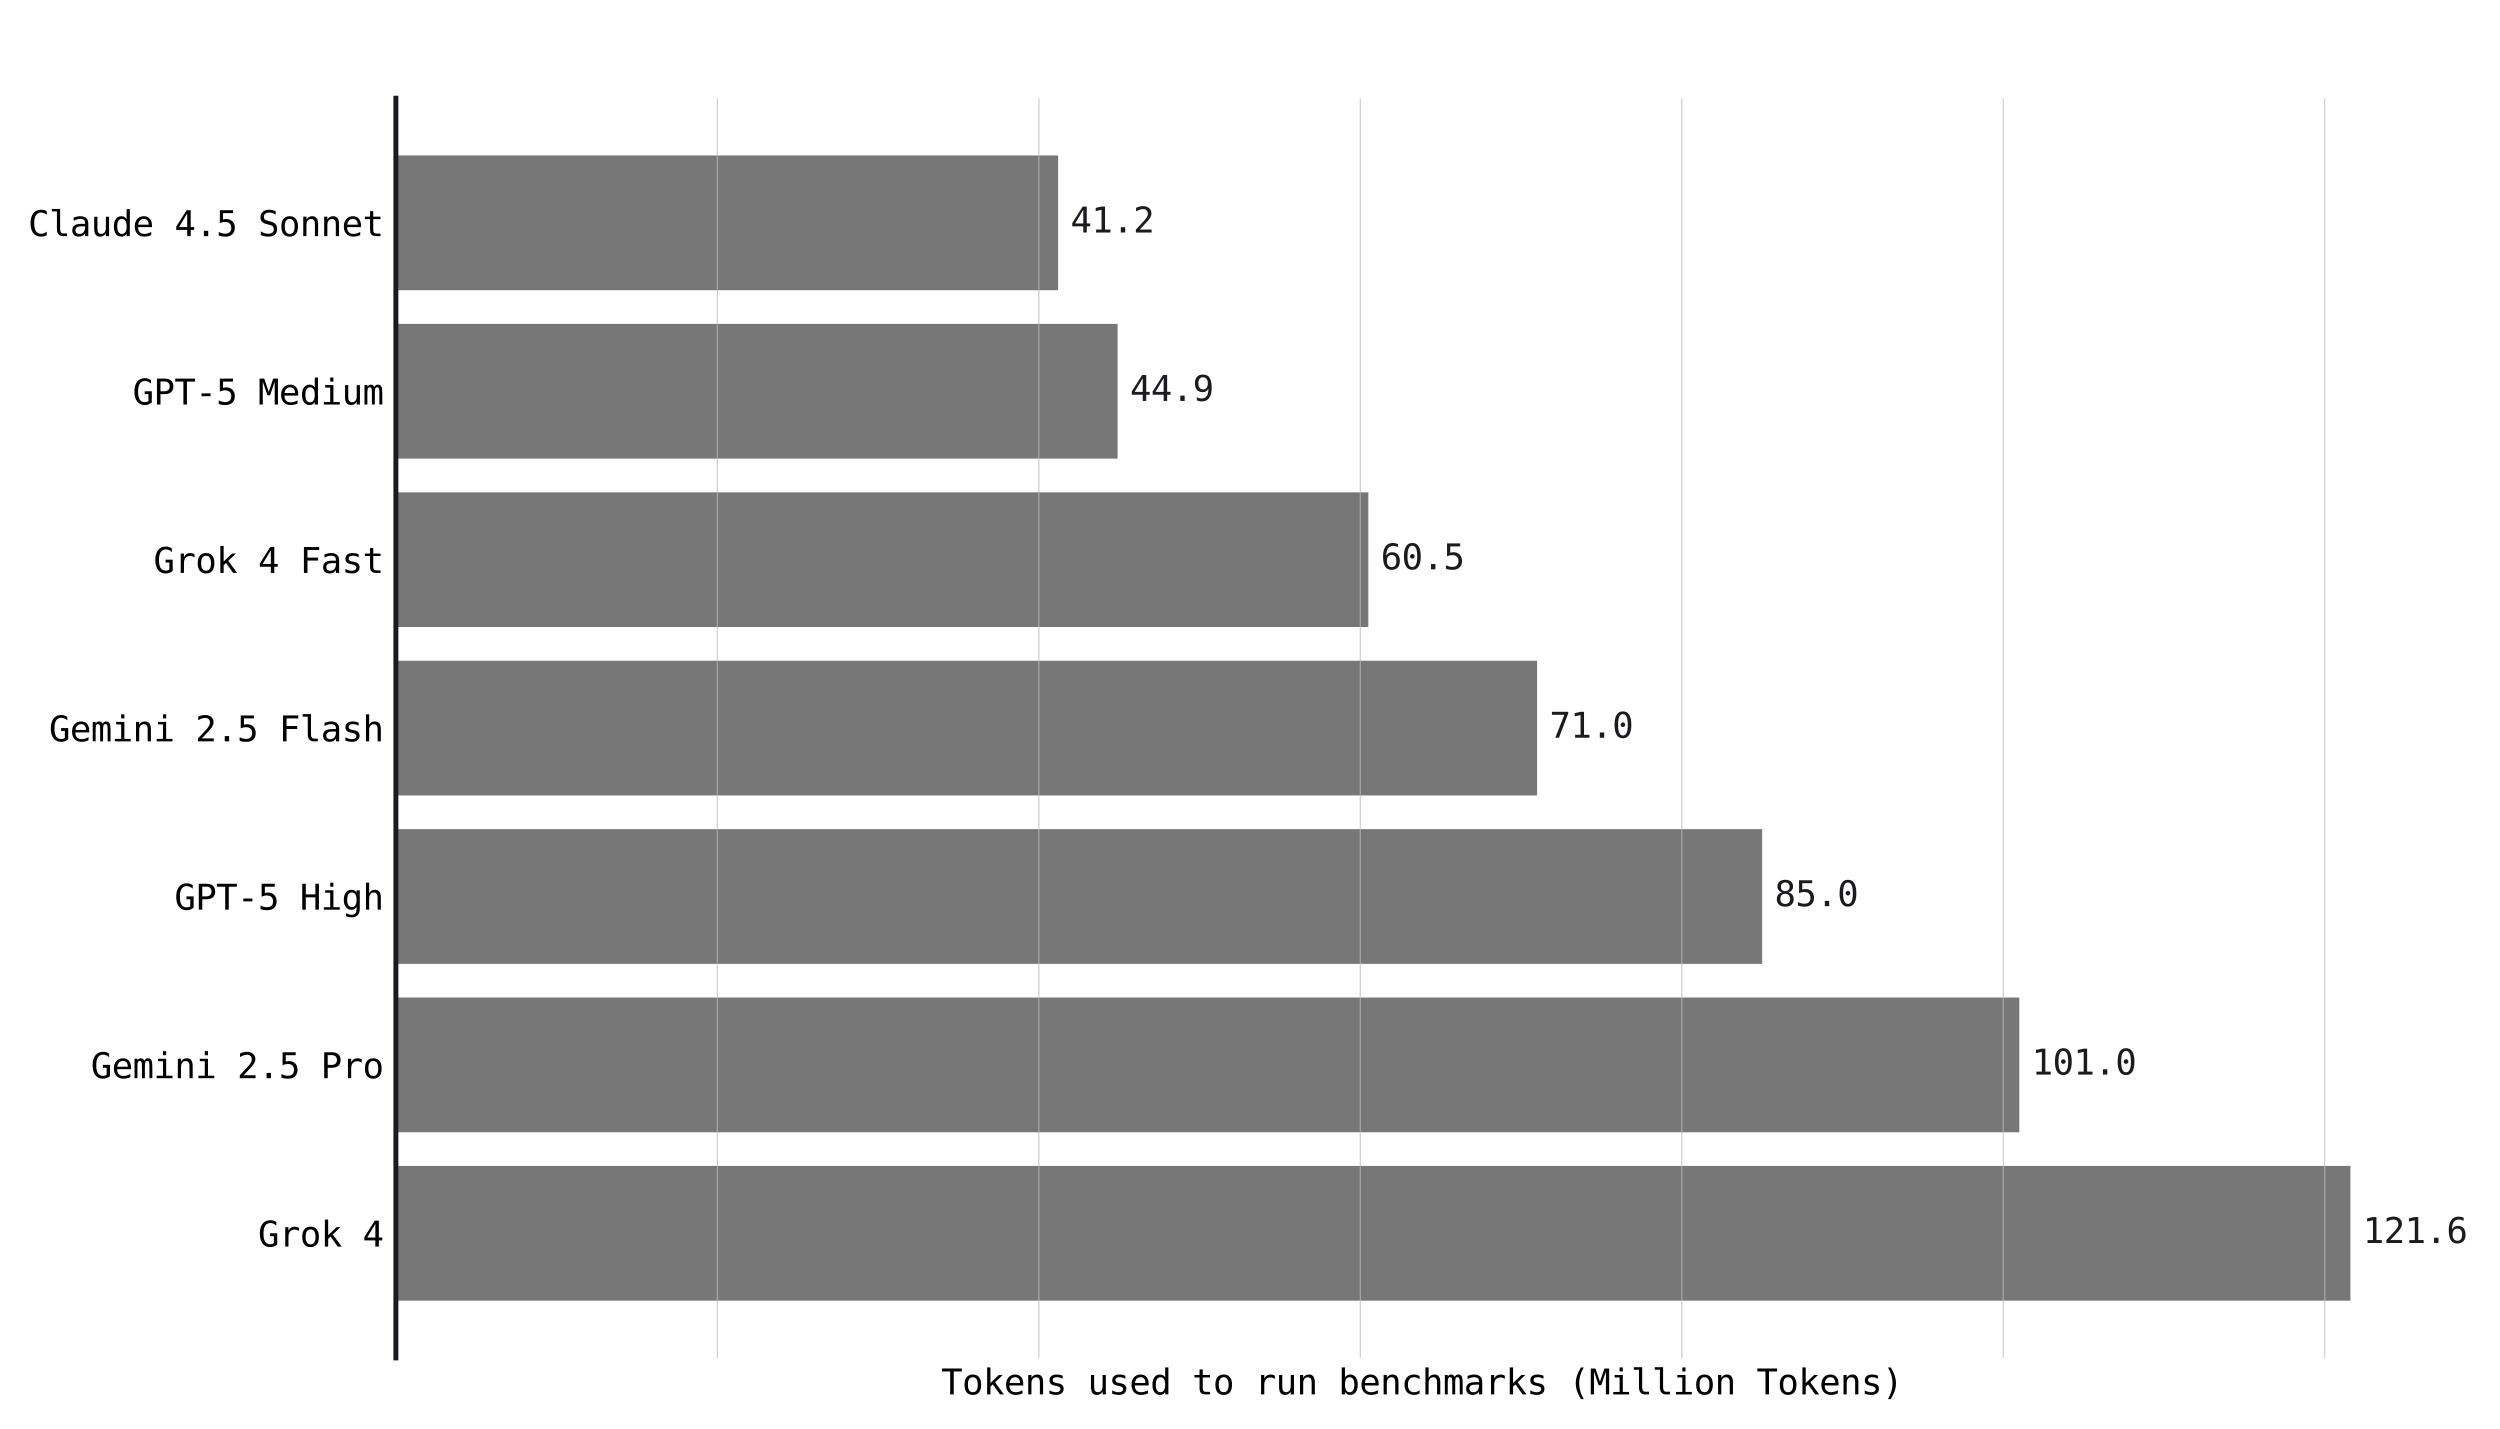 <?xml version="1.0" encoding="utf-8" standalone="no"?>
<!DOCTYPE svg PUBLIC "-//W3C//DTD SVG 1.1//EN"
  "http://www.w3.org/Graphics/SVG/1.1/DTD/svg11.dtd">
<svg xmlns:xlink="http://www.w3.org/1999/xlink" width="1008pt" height="576pt" viewBox="0 0 1008 576" xmlns="http://www.w3.org/2000/svg" version="1.1">
 <defs>
  <style type="text/css">*{stroke-linejoin: round; stroke-linecap: butt}</style>
 </defs>
 <g id="figure_1">
  <g id="patch_1">
   <path d="M 0 576 
L 1008 576 
L 1008 0 
L 0 0 
L 0 576 
z
" style="fill: none; opacity: 0"/>
  </g>
  <g id="axes_1">
   <g id="patch_2">
    <path d="M 159.62 547.52 
L 987.1 547.52 
L 987.1 39.6 
L 159.62 39.6 
L 159.62 547.52 
z
" style="fill: none; opacity: 0"/>
   </g>
   <g id="patch_3">
    <path d="M 159.62 524.433 
L 947.696 524.433 
L 947.696 470.11 
L 159.62 470.11 
z
" clip-path="url(#pc99c5802a0)" style="fill: #777777"/>
   </g>
   <g id="patch_4">
    <path d="M 159.62 456.529 
L 814.19 456.529 
L 814.19 402.206 
L 159.62 402.206 
z
" clip-path="url(#pc99c5802a0)" style="fill: #777777"/>
   </g>
   <g id="patch_5">
    <path d="M 159.62 388.625 
L 710.496 388.625 
L 710.496 334.302 
L 159.62 334.302 
z
" clip-path="url(#pc99c5802a0)" style="fill: #777777"/>
   </g>
   <g id="patch_6">
    <path d="M 159.62 320.721 
L 619.763 320.721 
L 619.763 266.399 
L 159.62 266.399 
z
" clip-path="url(#pc99c5802a0)" style="fill: #777777"/>
   </g>
   <g id="patch_7">
    <path d="M 159.62 252.818 
L 551.714 252.818 
L 551.714 198.495 
L 159.62 198.495 
z
" clip-path="url(#pc99c5802a0)" style="fill: #777777"/>
   </g>
   <g id="patch_8">
    <path d="M 159.62 184.914 
L 450.612 184.914 
L 450.612 130.591 
L 159.62 130.591 
z
" clip-path="url(#pc99c5802a0)" style="fill: #777777"/>
   </g>
   <g id="patch_9">
    <path d="M 159.62 117.01 
L 426.633 117.01 
L 426.633 62.687 
L 159.62 62.687 
z
" clip-path="url(#pc99c5802a0)" style="fill: #777777"/>
   </g>
   <g id="matplotlib.axis_1">
    <g id="xtick_1">
     <g id="line2d_1">
      <path d="M 159.62 547.52 
L 159.62 39.6 
" clip-path="url(#pc99c5802a0)" style="fill: none; stroke: #bbbbbb; stroke-opacity: 0.7; stroke-width: 0.5; stroke-linecap: square"/>
     </g>
     <g id="line2d_2"/>
    </g>
    <g id="xtick_2">
     <g id="line2d_3">
      <path d="M 289.238 547.52 
L 289.238 39.6 
" clip-path="url(#pc99c5802a0)" style="fill: none; stroke: #bbbbbb; stroke-opacity: 0.7; stroke-width: 0.5; stroke-linecap: square"/>
     </g>
     <g id="line2d_4"/>
    </g>
    <g id="xtick_3">
     <g id="line2d_5">
      <path d="M 418.856 547.52 
L 418.856 39.6 
" clip-path="url(#pc99c5802a0)" style="fill: none; stroke: #bbbbbb; stroke-opacity: 0.7; stroke-width: 0.5; stroke-linecap: square"/>
     </g>
     <g id="line2d_6"/>
    </g>
    <g id="xtick_4">
     <g id="line2d_7">
      <path d="M 548.473 547.52 
L 548.473 39.6 
" clip-path="url(#pc99c5802a0)" style="fill: none; stroke: #bbbbbb; stroke-opacity: 0.7; stroke-width: 0.5; stroke-linecap: square"/>
     </g>
     <g id="line2d_8"/>
    </g>
    <g id="xtick_5">
     <g id="line2d_9">
      <path d="M 678.091 547.52 
L 678.091 39.6 
" clip-path="url(#pc99c5802a0)" style="fill: none; stroke: #bbbbbb; stroke-opacity: 0.7; stroke-width: 0.5; stroke-linecap: square"/>
     </g>
     <g id="line2d_10"/>
    </g>
    <g id="xtick_6">
     <g id="line2d_11">
      <path d="M 807.709 547.52 
L 807.709 39.6 
" clip-path="url(#pc99c5802a0)" style="fill: none; stroke: #bbbbbb; stroke-opacity: 0.7; stroke-width: 0.5; stroke-linecap: square"/>
     </g>
     <g id="line2d_12"/>
    </g>
    <g id="xtick_7">
     <g id="line2d_13">
      <path d="M 937.327 547.52 
L 937.327 39.6 
" clip-path="url(#pc99c5802a0)" style="fill: none; stroke: #bbbbbb; stroke-opacity: 0.7; stroke-width: 0.5; stroke-linecap: square"/>
     </g>
     <g id="line2d_14"/>
    </g>
    <g id="text_1">
     <!-- Tokens used to run benchmarks (Million Tokens) -->
     <g transform="translate(379.506 562.232) scale(0.14 -0.14)">
      <defs>
       <path id="DejaVuSansMono-54" d="M 147 4666 
L 3706 4666 
L 3706 4134 
L 2247 4134 
L 2247 0 
L 1613 0 
L 1613 4134 
L 147 4134 
L 147 4666 
z
" transform="scale(0.016)"/>
       <path id="DejaVuSansMono-6f" d="M 1925 3097 
Q 1488 3097 1263 2756 
Q 1038 2416 1038 1747 
Q 1038 1081 1263 739 
Q 1488 397 1925 397 
Q 2366 397 2591 739 
Q 2816 1081 2816 1747 
Q 2816 2416 2591 2756 
Q 2366 3097 1925 3097 
z
M 1925 3584 
Q 2653 3584 3039 3112 
Q 3425 2641 3425 1747 
Q 3425 850 3040 379 
Q 2656 -91 1925 -91 
Q 1197 -91 812 379 
Q 428 850 428 1747 
Q 428 2641 812 3112 
Q 1197 3584 1925 3584 
z
" transform="scale(0.016)"/>
       <path id="DejaVuSansMono-6b" d="M 738 4863 
L 1331 4863 
L 1331 2047 
L 2841 3500 
L 3541 3500 
L 2163 2181 
L 3756 0 
L 3053 0 
L 1759 1806 
L 1331 1403 
L 1331 0 
L 738 0 
L 738 4863 
z
" transform="scale(0.016)"/>
       <path id="DejaVuSansMono-65" d="M 3475 1894 
L 3475 1613 
L 984 1613 
L 984 1594 
Q 984 1022 1282 709 
Q 1581 397 2125 397 
Q 2400 397 2700 484 
Q 3000 572 3341 750 
L 3341 178 
Q 3013 44 2708 -23 
Q 2403 -91 2119 -91 
Q 1303 -91 843 398 
Q 384 888 384 1747 
Q 384 2584 834 3084 
Q 1284 3584 2034 3584 
Q 2703 3584 3089 3131 
Q 3475 2678 3475 1894 
z
M 2900 2063 
Q 2888 2569 2661 2833 
Q 2434 3097 2009 3097 
Q 1594 3097 1325 2822 
Q 1056 2547 1006 2059 
L 2900 2063 
z
" transform="scale(0.016)"/>
       <path id="DejaVuSansMono-6e" d="M 3284 2169 
L 3284 0 
L 2706 0 
L 2706 2169 
Q 2706 2641 2540 2862 
Q 2375 3084 2022 3084 
Q 1619 3084 1401 2798 
Q 1184 2513 1184 1978 
L 1184 0 
L 609 0 
L 609 3500 
L 1184 3500 
L 1184 2975 
Q 1338 3275 1600 3429 
Q 1863 3584 2222 3584 
Q 2756 3584 3020 3232 
Q 3284 2881 3284 2169 
z
" transform="scale(0.016)"/>
       <path id="DejaVuSansMono-73" d="M 3041 3378 
L 3041 2816 
Q 2794 2959 2544 3031 
Q 2294 3103 2034 3103 
Q 1644 3103 1451 2976 
Q 1259 2850 1259 2591 
Q 1259 2356 1403 2240 
Q 1547 2125 2119 2016 
L 2350 1972 
Q 2778 1891 2998 1647 
Q 3219 1403 3219 1013 
Q 3219 494 2850 201 
Q 2481 -91 1825 -91 
Q 1566 -91 1281 -36 
Q 997 19 666 128 
L 666 722 
Q 988 556 1281 473 
Q 1575 391 1838 391 
Q 2219 391 2428 545 
Q 2638 700 2638 978 
Q 2638 1378 1872 1531 
L 1847 1538 
L 1631 1581 
Q 1134 1678 906 1908 
Q 678 2138 678 2534 
Q 678 3038 1018 3311 
Q 1359 3584 1991 3584 
Q 2272 3584 2531 3532 
Q 2791 3481 3041 3378 
z
" transform="scale(0.016)"/>
       <path id="DejaVuSansMono-20" transform="scale(0.016)"/>
       <path id="DejaVuSansMono-75" d="M 609 1325 
L 609 3494 
L 1184 3494 
L 1184 1325 
Q 1184 853 1351 631 
Q 1519 409 1869 409 
Q 2275 409 2490 695 
Q 2706 981 2706 1516 
L 2706 3494 
L 3284 3494 
L 3284 0 
L 2706 0 
L 2706 525 
Q 2553 222 2289 65 
Q 2025 -91 1672 -91 
Q 1134 -91 871 261 
Q 609 613 609 1325 
z
" transform="scale(0.016)"/>
       <path id="DejaVuSansMono-64" d="M 2681 3053 
L 2681 4863 
L 3256 4863 
L 3256 0 
L 2681 0 
L 2681 441 
Q 2538 181 2298 45 
Q 2059 -91 1747 -91 
Q 1113 -91 748 401 
Q 384 894 384 1759 
Q 384 2613 750 3098 
Q 1116 3584 1747 3584 
Q 2063 3584 2303 3448 
Q 2544 3313 2681 3053 
z
M 991 1747 
Q 991 1078 1203 737 
Q 1416 397 1831 397 
Q 2247 397 2464 740 
Q 2681 1084 2681 1747 
Q 2681 2413 2464 2755 
Q 2247 3097 1831 3097 
Q 1416 3097 1203 2756 
Q 991 2416 991 1747 
z
" transform="scale(0.016)"/>
       <path id="DejaVuSansMono-74" d="M 1919 4494 
L 1919 3500 
L 3225 3500 
L 3225 3053 
L 1919 3053 
L 1919 1153 
Q 1919 766 2066 612 
Q 2213 459 2578 459 
L 3225 459 
L 3225 0 
L 2522 0 
Q 1875 0 1609 259 
Q 1344 519 1344 1153 
L 1344 3053 
L 409 3053 
L 409 3500 
L 1344 3500 
L 1344 4494 
L 1919 4494 
z
" transform="scale(0.016)"/>
       <path id="DejaVuSansMono-72" d="M 3609 2778 
Q 3425 2922 3234 2987 
Q 3044 3053 2816 3053 
Q 2278 3053 1993 2715 
Q 1709 2378 1709 1741 
L 1709 0 
L 1131 0 
L 1131 3500 
L 1709 3500 
L 1709 2816 
Q 1853 3188 2151 3386 
Q 2450 3584 2859 3584 
Q 3072 3584 3256 3531 
Q 3441 3478 3609 3366 
L 3609 2778 
z
" transform="scale(0.016)"/>
       <path id="DejaVuSansMono-62" d="M 2869 1747 
Q 2869 2416 2656 2756 
Q 2444 3097 2028 3097 
Q 1609 3097 1393 2755 
Q 1178 2413 1178 1747 
Q 1178 1084 1393 740 
Q 1609 397 2028 397 
Q 2444 397 2656 737 
Q 2869 1078 2869 1747 
z
M 1178 3053 
Q 1316 3309 1558 3446 
Q 1800 3584 2119 3584 
Q 2750 3584 3112 3098 
Q 3475 2613 3475 1759 
Q 3475 894 3111 401 
Q 2747 -91 2113 -91 
Q 1800 -91 1561 45 
Q 1322 181 1178 441 
L 1178 0 
L 603 0 
L 603 4863 
L 1178 4863 
L 1178 3053 
z
" transform="scale(0.016)"/>
       <path id="DejaVuSansMono-63" d="M 3316 178 
Q 3084 44 2839 -23 
Q 2594 -91 2338 -91 
Q 1525 -91 1067 396 
Q 609 884 609 1747 
Q 609 2609 1067 3096 
Q 1525 3584 2338 3584 
Q 2591 3584 2831 3518 
Q 3072 3453 3316 3316 
L 3316 2713 
Q 3088 2916 2858 3006 
Q 2628 3097 2338 3097 
Q 1797 3097 1506 2747 
Q 1216 2397 1216 1747 
Q 1216 1100 1508 748 
Q 1800 397 2338 397 
Q 2638 397 2875 489 
Q 3113 581 3316 775 
L 3316 178 
z
" transform="scale(0.016)"/>
       <path id="DejaVuSansMono-68" d="M 3284 2169 
L 3284 0 
L 2706 0 
L 2706 2169 
Q 2706 2641 2540 2862 
Q 2375 3084 2022 3084 
Q 1619 3084 1401 2798 
Q 1184 2513 1184 1978 
L 1184 0 
L 609 0 
L 609 4863 
L 1184 4863 
L 1184 2975 
Q 1338 3275 1600 3429 
Q 1863 3584 2222 3584 
Q 2756 3584 3020 3232 
Q 3284 2881 3284 2169 
z
" transform="scale(0.016)"/>
       <path id="DejaVuSansMono-6d" d="M 2113 3144 
Q 2219 3369 2383 3476 
Q 2547 3584 2778 3584 
Q 3200 3584 3373 3257 
Q 3547 2931 3547 2028 
L 3547 0 
L 3022 0 
L 3022 2003 
Q 3022 2744 2939 2923 
Q 2856 3103 2638 3103 
Q 2388 3103 2295 2911 
Q 2203 2719 2203 2003 
L 2203 0 
L 1678 0 
L 1678 2003 
Q 1678 2753 1589 2928 
Q 1500 3103 1269 3103 
Q 1041 3103 952 2911 
Q 863 2719 863 2003 
L 863 0 
L 341 0 
L 341 3500 
L 863 3500 
L 863 3200 
Q 966 3388 1120 3486 
Q 1275 3584 1472 3584 
Q 1709 3584 1867 3475 
Q 2025 3366 2113 3144 
z
" transform="scale(0.016)"/>
       <path id="DejaVuSansMono-61" d="M 2194 1759 
L 2003 1759 
Q 1500 1759 1245 1582 
Q 991 1406 991 1056 
Q 991 741 1181 566 
Q 1372 391 1709 391 
Q 2184 391 2456 720 
Q 2728 1050 2731 1631 
L 2731 1759 
L 2194 1759 
z
M 3309 1997 
L 3309 0 
L 2731 0 
L 2731 519 
Q 2547 206 2267 57 
Q 1988 -91 1588 -91 
Q 1053 -91 734 211 
Q 416 513 416 1019 
Q 416 1603 808 1906 
Q 1200 2209 1959 2209 
L 2731 2209 
L 2731 2300 
Q 2728 2719 2518 2908 
Q 2309 3097 1850 3097 
Q 1556 3097 1256 3012 
Q 956 2928 672 2766 
L 672 3341 
Q 991 3463 1283 3523 
Q 1575 3584 1850 3584 
Q 2284 3584 2592 3456 
Q 2900 3328 3091 3072 
Q 3209 2916 3259 2686 
Q 3309 2456 3309 1997 
z
" transform="scale(0.016)"/>
       <path id="DejaVuSansMono-28" d="M 2766 4856 
Q 2350 4144 2145 3436 
Q 1941 2728 1941 2009 
Q 1941 1294 2145 584 
Q 2350 -125 2766 -844 
L 2266 -844 
Q 1794 -100 1562 604 
Q 1331 1309 1331 2009 
Q 1331 2706 1562 3412 
Q 1794 4119 2266 4856 
L 2766 4856 
z
" transform="scale(0.016)"/>
       <path id="DejaVuSansMono-4d" d="M 269 4666 
L 1113 4666 
L 1919 2291 
L 2731 4666 
L 3578 4666 
L 3578 0 
L 2994 0 
L 2994 4122 
L 2163 1663 
L 1684 1663 
L 850 4122 
L 850 0 
L 269 0 
L 269 4666 
z
" transform="scale(0.016)"/>
       <path id="DejaVuSansMono-69" d="M 800 3500 
L 2272 3500 
L 2272 447 
L 3413 447 
L 3413 0 
L 556 0 
L 556 447 
L 1697 447 
L 1697 3053 
L 800 3053 
L 800 3500 
z
M 1697 4863 
L 2272 4863 
L 2272 4134 
L 1697 4134 
L 1697 4863 
z
" transform="scale(0.016)"/>
       <path id="DejaVuSansMono-6c" d="M 1997 1269 
Q 1997 881 2139 684 
Q 2281 488 2559 488 
L 3231 488 
L 3231 0 
L 2503 0 
Q 1988 0 1705 331 
Q 1422 663 1422 1269 
L 1422 4447 
L 500 4447 
L 500 4897 
L 1997 4897 
L 1997 1269 
z
" transform="scale(0.016)"/>
       <path id="DejaVuSansMono-29" d="M 1088 4856 
L 1588 4856 
Q 2059 4119 2290 3412 
Q 2522 2706 2522 2009 
Q 2522 1306 2290 600 
Q 2059 -106 1588 -844 
L 1088 -844 
Q 1503 -119 1708 590 
Q 1913 1300 1913 2009 
Q 1913 2722 1708 3431 
Q 1503 4141 1088 4856 
z
" transform="scale(0.016)"/>
      </defs>
      <use xlink:href="#DejaVuSansMono-54"/>
      <use xlink:href="#DejaVuSansMono-6f" transform="translate(60.205 0)"/>
      <use xlink:href="#DejaVuSansMono-6b" transform="translate(120.41 0)"/>
      <use xlink:href="#DejaVuSansMono-65" transform="translate(180.615 0)"/>
      <use xlink:href="#DejaVuSansMono-6e" transform="translate(240.82 0)"/>
      <use xlink:href="#DejaVuSansMono-73" transform="translate(301.025 0)"/>
      <use xlink:href="#DejaVuSansMono-20" transform="translate(361.23 0)"/>
      <use xlink:href="#DejaVuSansMono-75" transform="translate(421.436 0)"/>
      <use xlink:href="#DejaVuSansMono-73" transform="translate(481.641 0)"/>
      <use xlink:href="#DejaVuSansMono-65" transform="translate(541.846 0)"/>
      <use xlink:href="#DejaVuSansMono-64" transform="translate(602.051 0)"/>
      <use xlink:href="#DejaVuSansMono-20" transform="translate(662.256 0)"/>
      <use xlink:href="#DejaVuSansMono-74" transform="translate(722.461 0)"/>
      <use xlink:href="#DejaVuSansMono-6f" transform="translate(782.666 0)"/>
      <use xlink:href="#DejaVuSansMono-20" transform="translate(842.871 0)"/>
      <use xlink:href="#DejaVuSansMono-72" transform="translate(903.076 0)"/>
      <use xlink:href="#DejaVuSansMono-75" transform="translate(963.281 0)"/>
      <use xlink:href="#DejaVuSansMono-6e" transform="translate(1023.486 0)"/>
      <use xlink:href="#DejaVuSansMono-20" transform="translate(1083.691 0)"/>
      <use xlink:href="#DejaVuSansMono-62" transform="translate(1143.896 0)"/>
      <use xlink:href="#DejaVuSansMono-65" transform="translate(1204.102 0)"/>
      <use xlink:href="#DejaVuSansMono-6e" transform="translate(1264.307 0)"/>
      <use xlink:href="#DejaVuSansMono-63" transform="translate(1324.512 0)"/>
      <use xlink:href="#DejaVuSansMono-68" transform="translate(1384.717 0)"/>
      <use xlink:href="#DejaVuSansMono-6d" transform="translate(1444.922 0)"/>
      <use xlink:href="#DejaVuSansMono-61" transform="translate(1505.127 0)"/>
      <use xlink:href="#DejaVuSansMono-72" transform="translate(1565.332 0)"/>
      <use xlink:href="#DejaVuSansMono-6b" transform="translate(1625.537 0)"/>
      <use xlink:href="#DejaVuSansMono-73" transform="translate(1685.742 0)"/>
      <use xlink:href="#DejaVuSansMono-20" transform="translate(1745.947 0)"/>
      <use xlink:href="#DejaVuSansMono-28" transform="translate(1806.152 0)"/>
      <use xlink:href="#DejaVuSansMono-4d" transform="translate(1866.357 0)"/>
      <use xlink:href="#DejaVuSansMono-69" transform="translate(1926.562 0)"/>
      <use xlink:href="#DejaVuSansMono-6c" transform="translate(1986.768 0)"/>
      <use xlink:href="#DejaVuSansMono-6c" transform="translate(2046.973 0)"/>
      <use xlink:href="#DejaVuSansMono-69" transform="translate(2107.178 0)"/>
      <use xlink:href="#DejaVuSansMono-6f" transform="translate(2167.383 0)"/>
      <use xlink:href="#DejaVuSansMono-6e" transform="translate(2227.588 0)"/>
      <use xlink:href="#DejaVuSansMono-20" transform="translate(2287.793 0)"/>
      <use xlink:href="#DejaVuSansMono-54" transform="translate(2347.998 0)"/>
      <use xlink:href="#DejaVuSansMono-6f" transform="translate(2408.203 0)"/>
      <use xlink:href="#DejaVuSansMono-6b" transform="translate(2468.408 0)"/>
      <use xlink:href="#DejaVuSansMono-65" transform="translate(2528.613 0)"/>
      <use xlink:href="#DejaVuSansMono-6e" transform="translate(2588.818 0)"/>
      <use xlink:href="#DejaVuSansMono-73" transform="translate(2649.023 0)"/>
      <use xlink:href="#DejaVuSansMono-29" transform="translate(2709.229 0)"/>
     </g>
    </g>
   </g>
   <g id="matplotlib.axis_2">
    <g id="ytick_1">
     <g id="line2d_15"/>
     <g id="text_2">
      <!-- Grok 4 -->
      <g transform="translate(104.049 502.627) scale(0.14 -0.14)">
       <defs>
        <path id="DejaVuSansMono-47" d="M 3450 384 
Q 3197 150 2880 29 
Q 2563 -91 2194 -91 
Q 1306 -91 812 545 
Q 319 1181 319 2328 
Q 319 3472 819 4111 
Q 1319 4750 2209 4750 
Q 2503 4750 2772 4667 
Q 3041 4584 3291 4416 
L 3291 3769 
Q 3038 4009 2772 4123 
Q 2506 4238 2209 4238 
Q 1594 4238 1286 3761 
Q 978 3284 978 2328 
Q 978 1356 1276 889 
Q 1575 422 2194 422 
Q 2403 422 2561 470 
Q 2719 519 2847 622 
L 2847 1875 
L 2169 1875 
L 2169 2394 
L 3450 2394 
L 3450 384 
z
" transform="scale(0.016)"/>
        <path id="DejaVuSansMono-34" d="M 2297 4091 
L 825 1625 
L 2297 1625 
L 2297 4091 
z
M 2194 4666 
L 2925 4666 
L 2925 1625 
L 3547 1625 
L 3547 1113 
L 2925 1113 
L 2925 0 
L 2297 0 
L 2297 1113 
L 319 1113 
L 319 1709 
L 2194 4666 
z
" transform="scale(0.016)"/>
       </defs>
       <use xlink:href="#DejaVuSansMono-47"/>
       <use xlink:href="#DejaVuSansMono-72" transform="translate(60.205 0)"/>
       <use xlink:href="#DejaVuSansMono-6f" transform="translate(120.41 0)"/>
       <use xlink:href="#DejaVuSansMono-6b" transform="translate(180.615 0)"/>
       <use xlink:href="#DejaVuSansMono-20" transform="translate(240.82 0)"/>
       <use xlink:href="#DejaVuSansMono-34" transform="translate(301.025 0)"/>
      </g>
     </g>
    </g>
    <g id="ytick_2">
     <g id="line2d_16"/>
     <g id="text_3">
      <!-- Gemini 2.5 Pro -->
      <g transform="translate(36.622 434.724) scale(0.14 -0.14)">
       <defs>
        <path id="DejaVuSansMono-32" d="M 1166 531 
L 3309 531 
L 3309 0 
L 475 0 
L 475 531 
Q 1059 1147 1496 1619 
Q 1934 2091 2100 2284 
Q 2413 2666 2522 2902 
Q 2631 3138 2631 3384 
Q 2631 3775 2401 3997 
Q 2172 4219 1772 4219 
Q 1488 4219 1175 4116 
Q 863 4013 513 3803 
L 513 4441 
Q 834 4594 1145 4672 
Q 1456 4750 1759 4750 
Q 2444 4750 2861 4386 
Q 3278 4022 3278 3431 
Q 3278 3131 3139 2831 
Q 3000 2531 2688 2169 
Q 2513 1966 2180 1606 
Q 1847 1247 1166 531 
z
" transform="scale(0.016)"/>
        <path id="DejaVuSansMono-2e" d="M 1528 953 
L 2316 953 
L 2316 0 
L 1528 0 
L 1528 953 
z
" transform="scale(0.016)"/>
        <path id="DejaVuSansMono-35" d="M 647 4666 
L 3009 4666 
L 3009 4134 
L 1222 4134 
L 1222 2988 
Q 1356 3038 1492 3061 
Q 1628 3084 1766 3084 
Q 2491 3084 2916 2656 
Q 3341 2228 3341 1497 
Q 3341 759 2895 334 
Q 2450 -91 1678 -91 
Q 1306 -91 998 -41 
Q 691 9 447 109 
L 447 750 
Q 734 594 1025 517 
Q 1316 441 1619 441 
Q 2141 441 2423 716 
Q 2706 991 2706 1497 
Q 2706 1997 2414 2275 
Q 2122 2553 1600 2553 
Q 1347 2553 1106 2495 
Q 866 2438 647 2322 
L 647 4666 
z
" transform="scale(0.016)"/>
        <path id="DejaVuSansMono-50" d="M 1247 4147 
L 1247 2394 
L 1978 2394 
Q 2416 2394 2661 2625 
Q 2906 2856 2906 3272 
Q 2906 3688 2662 3917 
Q 2419 4147 1978 4147 
L 1247 4147 
z
M 616 4666 
L 1978 4666 
Q 2759 4666 3162 4311 
Q 3566 3956 3566 3272 
Q 3566 2581 3164 2228 
Q 2763 1875 1978 1875 
L 1247 1875 
L 1247 0 
L 616 0 
L 616 4666 
z
" transform="scale(0.016)"/>
       </defs>
       <use xlink:href="#DejaVuSansMono-47"/>
       <use xlink:href="#DejaVuSansMono-65" transform="translate(60.205 0)"/>
       <use xlink:href="#DejaVuSansMono-6d" transform="translate(120.41 0)"/>
       <use xlink:href="#DejaVuSansMono-69" transform="translate(180.615 0)"/>
       <use xlink:href="#DejaVuSansMono-6e" transform="translate(240.82 0)"/>
       <use xlink:href="#DejaVuSansMono-69" transform="translate(301.025 0)"/>
       <use xlink:href="#DejaVuSansMono-20" transform="translate(361.23 0)"/>
       <use xlink:href="#DejaVuSansMono-32" transform="translate(421.436 0)"/>
       <use xlink:href="#DejaVuSansMono-2e" transform="translate(481.641 0)"/>
       <use xlink:href="#DejaVuSansMono-35" transform="translate(541.846 0)"/>
       <use xlink:href="#DejaVuSansMono-20" transform="translate(602.051 0)"/>
       <use xlink:href="#DejaVuSansMono-50" transform="translate(662.256 0)"/>
       <use xlink:href="#DejaVuSansMono-72" transform="translate(722.461 0)"/>
       <use xlink:href="#DejaVuSansMono-6f" transform="translate(782.666 0)"/>
      </g>
     </g>
    </g>
    <g id="ytick_3">
     <g id="line2d_17"/>
     <g id="text_4">
      <!-- GPT-5 High -->
      <g transform="translate(70.336 366.783) scale(0.14 -0.14)">
       <defs>
        <path id="DejaVuSansMono-2d" d="M 1113 2009 
L 2741 2009 
L 2741 1497 
L 1113 1497 
L 1113 2009 
z
" transform="scale(0.016)"/>
        <path id="DejaVuSansMono-48" d="M 428 4666 
L 1063 4666 
L 1063 2753 
L 2791 2753 
L 2791 4666 
L 3425 4666 
L 3425 0 
L 2791 0 
L 2791 2222 
L 1063 2222 
L 1063 0 
L 428 0 
L 428 4666 
z
" transform="scale(0.016)"/>
        <path id="DejaVuSansMono-67" d="M 2681 1778 
Q 2681 2425 2470 2761 
Q 2259 3097 1856 3097 
Q 1434 3097 1212 2761 
Q 991 2425 991 1778 
Q 991 1131 1214 792 
Q 1438 453 1863 453 
Q 2259 453 2470 793 
Q 2681 1134 2681 1778 
z
M 3256 225 
Q 3256 -563 2884 -969 
Q 2513 -1375 1791 -1375 
Q 1553 -1375 1293 -1331 
Q 1034 -1288 775 -1203 
L 775 -634 
Q 1081 -778 1331 -847 
Q 1581 -916 1791 -916 
Q 2256 -916 2468 -662 
Q 2681 -409 2681 141 
L 2681 166 
L 2681 556 
Q 2544 263 2306 119 
Q 2069 -25 1728 -25 
Q 1116 -25 750 465 
Q 384 956 384 1778 
Q 384 2603 750 3093 
Q 1116 3584 1728 3584 
Q 2066 3584 2300 3450 
Q 2534 3316 2681 3034 
L 2681 3488 
L 3256 3488 
L 3256 225 
z
" transform="scale(0.016)"/>
       </defs>
       <use xlink:href="#DejaVuSansMono-47"/>
       <use xlink:href="#DejaVuSansMono-50" transform="translate(60.205 0)"/>
       <use xlink:href="#DejaVuSansMono-54" transform="translate(120.41 0)"/>
       <use xlink:href="#DejaVuSansMono-2d" transform="translate(180.615 0)"/>
       <use xlink:href="#DejaVuSansMono-35" transform="translate(240.82 0)"/>
       <use xlink:href="#DejaVuSansMono-20" transform="translate(301.025 0)"/>
       <use xlink:href="#DejaVuSansMono-48" transform="translate(361.23 0)"/>
       <use xlink:href="#DejaVuSansMono-69" transform="translate(421.436 0)"/>
       <use xlink:href="#DejaVuSansMono-67" transform="translate(481.641 0)"/>
       <use xlink:href="#DejaVuSansMono-68" transform="translate(541.846 0)"/>
      </g>
     </g>
    </g>
    <g id="ytick_4">
     <g id="line2d_18"/>
     <g id="text_5">
      <!-- Gemini 2.5 Flash -->
      <g transform="translate(19.765 298.916) scale(0.14 -0.14)">
       <defs>
        <path id="DejaVuSansMono-46" d="M 728 4666 
L 3475 4666 
L 3475 4134 
L 1363 4134 
L 1363 2759 
L 3278 2759 
L 3278 2228 
L 1363 2228 
L 1363 0 
L 728 0 
L 728 4666 
z
" transform="scale(0.016)"/>
       </defs>
       <use xlink:href="#DejaVuSansMono-47"/>
       <use xlink:href="#DejaVuSansMono-65" transform="translate(60.205 0)"/>
       <use xlink:href="#DejaVuSansMono-6d" transform="translate(120.41 0)"/>
       <use xlink:href="#DejaVuSansMono-69" transform="translate(180.615 0)"/>
       <use xlink:href="#DejaVuSansMono-6e" transform="translate(240.82 0)"/>
       <use xlink:href="#DejaVuSansMono-69" transform="translate(301.025 0)"/>
       <use xlink:href="#DejaVuSansMono-20" transform="translate(361.23 0)"/>
       <use xlink:href="#DejaVuSansMono-32" transform="translate(421.436 0)"/>
       <use xlink:href="#DejaVuSansMono-2e" transform="translate(481.641 0)"/>
       <use xlink:href="#DejaVuSansMono-35" transform="translate(541.846 0)"/>
       <use xlink:href="#DejaVuSansMono-20" transform="translate(602.051 0)"/>
       <use xlink:href="#DejaVuSansMono-46" transform="translate(662.256 0)"/>
       <use xlink:href="#DejaVuSansMono-6c" transform="translate(722.461 0)"/>
       <use xlink:href="#DejaVuSansMono-61" transform="translate(782.666 0)"/>
       <use xlink:href="#DejaVuSansMono-73" transform="translate(842.871 0)"/>
       <use xlink:href="#DejaVuSansMono-68" transform="translate(903.076 0)"/>
      </g>
     </g>
    </g>
    <g id="ytick_5">
     <g id="line2d_19"/>
     <g id="text_6">
      <!-- Grok 4 Fast -->
      <g transform="translate(61.907 231.012) scale(0.14 -0.14)">
       <use xlink:href="#DejaVuSansMono-47"/>
       <use xlink:href="#DejaVuSansMono-72" transform="translate(60.205 0)"/>
       <use xlink:href="#DejaVuSansMono-6f" transform="translate(120.41 0)"/>
       <use xlink:href="#DejaVuSansMono-6b" transform="translate(180.615 0)"/>
       <use xlink:href="#DejaVuSansMono-20" transform="translate(240.82 0)"/>
       <use xlink:href="#DejaVuSansMono-34" transform="translate(301.025 0)"/>
       <use xlink:href="#DejaVuSansMono-20" transform="translate(361.23 0)"/>
       <use xlink:href="#DejaVuSansMono-46" transform="translate(421.436 0)"/>
       <use xlink:href="#DejaVuSansMono-61" transform="translate(481.641 0)"/>
       <use xlink:href="#DejaVuSansMono-73" transform="translate(541.846 0)"/>
       <use xlink:href="#DejaVuSansMono-74" transform="translate(602.051 0)"/>
      </g>
     </g>
    </g>
    <g id="ytick_6">
     <g id="line2d_20"/>
     <g id="text_7">
      <!-- GPT-5 Medium -->
      <g transform="translate(53.479 163.109) scale(0.14 -0.14)">
       <use xlink:href="#DejaVuSansMono-47"/>
       <use xlink:href="#DejaVuSansMono-50" transform="translate(60.205 0)"/>
       <use xlink:href="#DejaVuSansMono-54" transform="translate(120.41 0)"/>
       <use xlink:href="#DejaVuSansMono-2d" transform="translate(180.615 0)"/>
       <use xlink:href="#DejaVuSansMono-35" transform="translate(240.82 0)"/>
       <use xlink:href="#DejaVuSansMono-20" transform="translate(301.025 0)"/>
       <use xlink:href="#DejaVuSansMono-4d" transform="translate(361.23 0)"/>
       <use xlink:href="#DejaVuSansMono-65" transform="translate(421.436 0)"/>
       <use xlink:href="#DejaVuSansMono-64" transform="translate(481.641 0)"/>
       <use xlink:href="#DejaVuSansMono-69" transform="translate(541.846 0)"/>
       <use xlink:href="#DejaVuSansMono-75" transform="translate(602.051 0)"/>
       <use xlink:href="#DejaVuSansMono-6d" transform="translate(662.256 0)"/>
      </g>
     </g>
    </g>
    <g id="ytick_7">
     <g id="line2d_21"/>
     <g id="text_8">
      <!-- Claude 4.5 Sonnet -->
      <g transform="translate(11.337 95.205) scale(0.14 -0.14)">
       <defs>
        <path id="DejaVuSansMono-43" d="M 3353 166 
Q 3113 38 2859 -26 
Q 2606 -91 2322 -91 
Q 1425 -91 929 543 
Q 434 1178 434 2328 
Q 434 3472 932 4111 
Q 1431 4750 2322 4750 
Q 2606 4750 2859 4686 
Q 3113 4622 3353 4494 
L 3353 3847 
Q 3122 4038 2856 4138 
Q 2591 4238 2322 4238 
Q 1706 4238 1400 3763 
Q 1094 3288 1094 2328 
Q 1094 1372 1400 897 
Q 1706 422 2322 422 
Q 2597 422 2861 522 
Q 3125 622 3353 813 
L 3353 166 
z
" transform="scale(0.016)"/>
        <path id="DejaVuSansMono-53" d="M 3163 4506 
L 3163 3866 
Q 2875 4050 2586 4144 
Q 2297 4238 2003 4238 
Q 1556 4238 1297 4030 
Q 1038 3822 1038 3469 
Q 1038 3159 1208 2996 
Q 1378 2834 1844 2725 
L 2175 2650 
Q 2831 2497 3131 2169 
Q 3431 1841 3431 1275 
Q 3431 609 3018 259 
Q 2606 -91 1819 -91 
Q 1491 -91 1159 -20 
Q 828 50 494 191 
L 494 863 
Q 853 634 1173 528 
Q 1494 422 1819 422 
Q 2297 422 2562 636 
Q 2828 850 2828 1234 
Q 2828 1584 2645 1768 
Q 2463 1953 2009 2053 
L 1672 2131 
Q 1022 2278 728 2575 
Q 434 2872 434 3372 
Q 434 3997 854 4373 
Q 1275 4750 1972 4750 
Q 2241 4750 2537 4689 
Q 2834 4628 3163 4506 
z
" transform="scale(0.016)"/>
       </defs>
       <use xlink:href="#DejaVuSansMono-43"/>
       <use xlink:href="#DejaVuSansMono-6c" transform="translate(60.205 0)"/>
       <use xlink:href="#DejaVuSansMono-61" transform="translate(120.41 0)"/>
       <use xlink:href="#DejaVuSansMono-75" transform="translate(180.615 0)"/>
       <use xlink:href="#DejaVuSansMono-64" transform="translate(240.82 0)"/>
       <use xlink:href="#DejaVuSansMono-65" transform="translate(301.025 0)"/>
       <use xlink:href="#DejaVuSansMono-20" transform="translate(361.23 0)"/>
       <use xlink:href="#DejaVuSansMono-34" transform="translate(421.436 0)"/>
       <use xlink:href="#DejaVuSansMono-2e" transform="translate(481.641 0)"/>
       <use xlink:href="#DejaVuSansMono-35" transform="translate(541.846 0)"/>
       <use xlink:href="#DejaVuSansMono-20" transform="translate(602.051 0)"/>
       <use xlink:href="#DejaVuSansMono-53" transform="translate(662.256 0)"/>
       <use xlink:href="#DejaVuSansMono-6f" transform="translate(722.461 0)"/>
       <use xlink:href="#DejaVuSansMono-6e" transform="translate(782.666 0)"/>
       <use xlink:href="#DejaVuSansMono-6e" transform="translate(842.871 0)"/>
       <use xlink:href="#DejaVuSansMono-65" transform="translate(903.076 0)"/>
       <use xlink:href="#DejaVuSansMono-74" transform="translate(963.281 0)"/>
      </g>
     </g>
    </g>
   </g>
   <g id="patch_10">
    <path d="M 159.62 547.52 
L 159.62 39.6 
" style="fill: none; stroke: #1a1b1f; stroke-width: 2; stroke-linejoin: miter; stroke-linecap: square"/>
   </g>
   <g id="patch_11">
    <path d="M 159.62 547.52 
L 987.1 547.52 
" style="fill: none"/>
   </g>
   <g id="text_9">
    <!-- 121.6 -->
    <g style="fill: #1a1b1f" transform="translate(952.696 501.172) scale(0.14 -0.14)">
     <defs>
      <path id="DejaVuSansMono-31" d="M 844 531 
L 1825 531 
L 1825 4097 
L 769 3859 
L 769 4434 
L 1819 4666 
L 2450 4666 
L 2450 531 
L 3419 531 
L 3419 0 
L 844 0 
L 844 531 
z
" transform="scale(0.016)"/>
      <path id="DejaVuSansMono-36" d="M 3097 4563 
L 3097 3981 
Q 2900 4097 2678 4158 
Q 2456 4219 2216 4219 
Q 1616 4219 1306 3767 
Q 997 3316 997 2438 
Q 1147 2750 1412 2917 
Q 1678 3084 2022 3084 
Q 2697 3084 3067 2670 
Q 3438 2256 3438 1497 
Q 3438 741 3056 325 
Q 2675 -91 1984 -91 
Q 1172 -91 794 492 
Q 416 1075 416 2328 
Q 416 3509 870 4129 
Q 1325 4750 2188 4750 
Q 2419 4750 2650 4701 
Q 2881 4653 3097 4563 
z
M 1972 2591 
Q 1569 2591 1337 2300 
Q 1106 2009 1106 1497 
Q 1106 984 1337 693 
Q 1569 403 1972 403 
Q 2391 403 2603 679 
Q 2816 956 2816 1497 
Q 2816 2041 2603 2316 
Q 2391 2591 1972 2591 
z
" transform="scale(0.016)"/>
     </defs>
     <use xlink:href="#DejaVuSansMono-31"/>
     <use xlink:href="#DejaVuSansMono-32" transform="translate(60.205 0)"/>
     <use xlink:href="#DejaVuSansMono-31" transform="translate(120.41 0)"/>
     <use xlink:href="#DejaVuSansMono-2e" transform="translate(180.615 0)"/>
     <use xlink:href="#DejaVuSansMono-36" transform="translate(240.82 0)"/>
    </g>
   </g>
   <g id="text_10">
    <!-- 101.0 -->
    <g style="fill: #1a1b1f" transform="translate(819.19 433.268) scale(0.14 -0.14)">
     <defs>
      <path id="DejaVuSansMono-30" d="M 1509 2344 
Q 1509 2516 1629 2641 
Q 1750 2766 1919 2766 
Q 2094 2766 2219 2641 
Q 2344 2516 2344 2344 
Q 2344 2169 2220 2047 
Q 2097 1925 1919 1925 
Q 1744 1925 1626 2044 
Q 1509 2163 1509 2344 
z
M 1925 4250 
Q 1484 4250 1267 3775 
Q 1050 3300 1050 2328 
Q 1050 1359 1267 884 
Q 1484 409 1925 409 
Q 2369 409 2586 884 
Q 2803 1359 2803 2328 
Q 2803 3300 2586 3775 
Q 2369 4250 1925 4250 
z
M 1925 4750 
Q 2672 4750 3055 4137 
Q 3438 3525 3438 2328 
Q 3438 1134 3055 521 
Q 2672 -91 1925 -91 
Q 1178 -91 797 521 
Q 416 1134 416 2328 
Q 416 3525 797 4137 
Q 1178 4750 1925 4750 
z
" transform="scale(0.016)"/>
     </defs>
     <use xlink:href="#DejaVuSansMono-31"/>
     <use xlink:href="#DejaVuSansMono-30" transform="translate(60.205 0)"/>
     <use xlink:href="#DejaVuSansMono-31" transform="translate(120.41 0)"/>
     <use xlink:href="#DejaVuSansMono-2e" transform="translate(180.615 0)"/>
     <use xlink:href="#DejaVuSansMono-30" transform="translate(240.82 0)"/>
    </g>
   </g>
   <g id="text_11">
    <!-- 85.0 -->
    <g style="fill: #1a1b1f" transform="translate(715.496 365.364) scale(0.14 -0.14)">
     <defs>
      <path id="DejaVuSansMono-38" d="M 1925 2216 
Q 1503 2216 1273 1980 
Q 1044 1744 1044 1313 
Q 1044 881 1276 642 
Q 1509 403 1925 403 
Q 2350 403 2579 639 
Q 2809 875 2809 1313 
Q 2809 1741 2576 1978 
Q 2344 2216 1925 2216 
z
M 1375 2478 
Q 972 2581 745 2862 
Q 519 3144 519 3541 
Q 519 4097 897 4423 
Q 1275 4750 1925 4750 
Q 2578 4750 2956 4423 
Q 3334 4097 3334 3541 
Q 3334 3144 3107 2862 
Q 2881 2581 2478 2478 
Q 2947 2375 3195 2062 
Q 3444 1750 3444 1253 
Q 3444 622 3041 265 
Q 2638 -91 1925 -91 
Q 1213 -91 811 264 
Q 409 619 409 1247 
Q 409 1747 657 2061 
Q 906 2375 1375 2478 
z
M 1147 3481 
Q 1147 3106 1347 2909 
Q 1547 2713 1925 2713 
Q 2306 2713 2506 2909 
Q 2706 3106 2706 3481 
Q 2706 3863 2507 4063 
Q 2309 4263 1925 4263 
Q 1547 4263 1347 4061 
Q 1147 3859 1147 3481 
z
" transform="scale(0.016)"/>
     </defs>
     <use xlink:href="#DejaVuSansMono-38"/>
     <use xlink:href="#DejaVuSansMono-35" transform="translate(60.205 0)"/>
     <use xlink:href="#DejaVuSansMono-2e" transform="translate(120.41 0)"/>
     <use xlink:href="#DejaVuSansMono-30" transform="translate(180.615 0)"/>
    </g>
   </g>
   <g id="text_12">
    <!-- 71.0 -->
    <g style="fill: #1a1b1f" transform="translate(624.763 297.46) scale(0.14 -0.14)">
     <defs>
      <path id="DejaVuSansMono-37" d="M 434 4666 
L 3372 4666 
L 3372 4397 
L 1703 0 
L 1044 0 
L 2669 4134 
L 434 4134 
L 434 4666 
z
" transform="scale(0.016)"/>
     </defs>
     <use xlink:href="#DejaVuSansMono-37"/>
     <use xlink:href="#DejaVuSansMono-31" transform="translate(60.205 0)"/>
     <use xlink:href="#DejaVuSansMono-2e" transform="translate(120.41 0)"/>
     <use xlink:href="#DejaVuSansMono-30" transform="translate(180.615 0)"/>
    </g>
   </g>
   <g id="text_13">
    <!-- 60.5 -->
    <g style="fill: #1a1b1f" transform="translate(556.714 229.557) scale(0.14 -0.14)">
     <use xlink:href="#DejaVuSansMono-36"/>
     <use xlink:href="#DejaVuSansMono-30" transform="translate(60.205 0)"/>
     <use xlink:href="#DejaVuSansMono-2e" transform="translate(120.41 0)"/>
     <use xlink:href="#DejaVuSansMono-35" transform="translate(180.615 0)"/>
    </g>
   </g>
   <g id="text_14">
    <!-- 44.9 -->
    <g style="fill: #1a1b1f" transform="translate(455.612 161.653) scale(0.14 -0.14)">
     <defs>
      <path id="DejaVuSansMono-39" d="M 1863 2069 
Q 2266 2069 2495 2359 
Q 2725 2650 2725 3163 
Q 2725 3675 2495 3965 
Q 2266 4256 1863 4256 
Q 1444 4256 1231 3979 
Q 1019 3703 1019 3163 
Q 1019 2619 1230 2344 
Q 1441 2069 1863 2069 
z
M 738 97 
L 738 678 
Q 934 563 1156 502 
Q 1378 441 1619 441 
Q 2219 441 2526 892 
Q 2834 1344 2834 2222 
Q 2688 1909 2422 1742 
Q 2156 1575 1813 1575 
Q 1138 1575 767 1990 
Q 397 2406 397 3169 
Q 397 3922 776 4336 
Q 1156 4750 1850 4750 
Q 2663 4750 3041 4165 
Q 3419 3581 3419 2328 
Q 3419 1150 2964 529 
Q 2509 -91 1644 -91 
Q 1416 -91 1184 -42 
Q 953 6 738 97 
z
" transform="scale(0.016)"/>
     </defs>
     <use xlink:href="#DejaVuSansMono-34"/>
     <use xlink:href="#DejaVuSansMono-34" transform="translate(60.205 0)"/>
     <use xlink:href="#DejaVuSansMono-2e" transform="translate(120.41 0)"/>
     <use xlink:href="#DejaVuSansMono-39" transform="translate(180.615 0)"/>
    </g>
   </g>
   <g id="text_15">
    <!-- 41.2 -->
    <g style="fill: #1a1b1f" transform="translate(431.633 93.749) scale(0.14 -0.14)">
     <use xlink:href="#DejaVuSansMono-34"/>
     <use xlink:href="#DejaVuSansMono-31" transform="translate(60.205 0)"/>
     <use xlink:href="#DejaVuSansMono-2e" transform="translate(120.41 0)"/>
     <use xlink:href="#DejaVuSansMono-32" transform="translate(180.615 0)"/>
    </g>
   </g>
  </g>
 </g>
 <defs>
  <clipPath id="pc99c5802a0">
   <rect x="159.62" y="39.6" width="827.48" height="507.92"/>
  </clipPath>
 </defs>
</svg>
